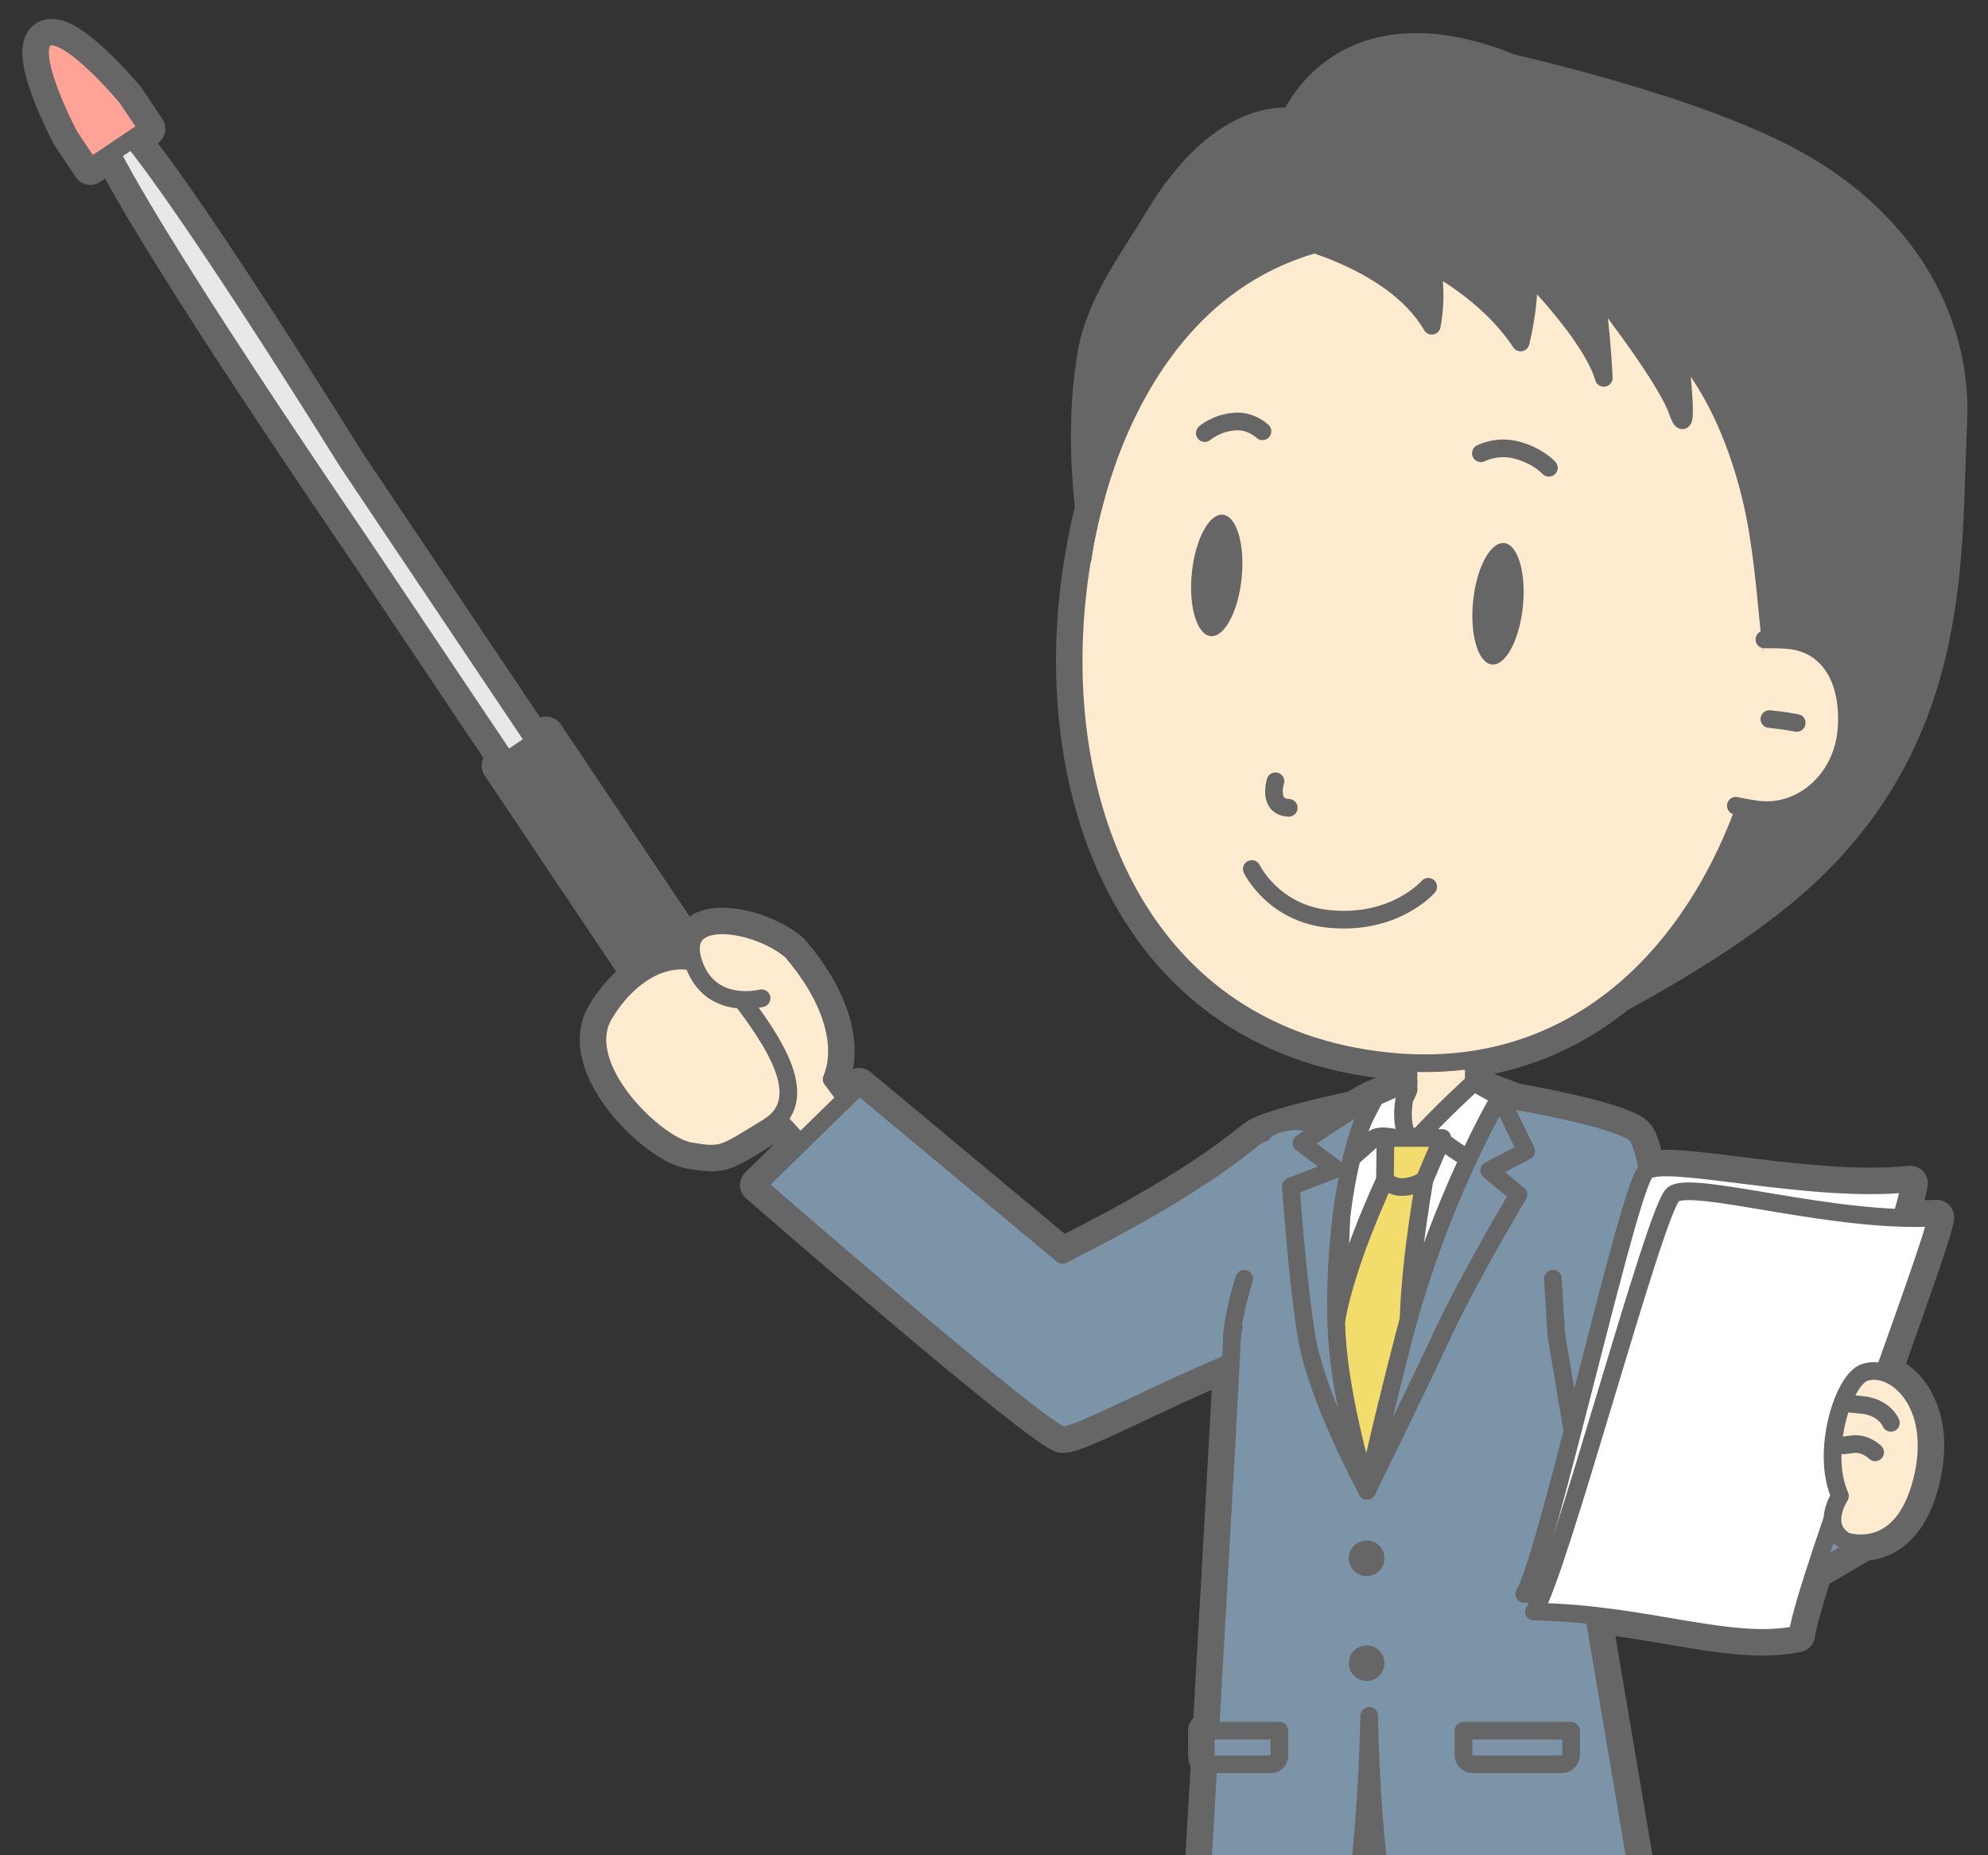 <?xml version="1.0" encoding="UTF-8"?>
<!DOCTYPE svg PUBLIC "-//W3C//DTD SVG 1.1//EN" "http://www.w3.org/Graphics/SVG/1.1/DTD/svg11.dtd">
<svg version="1.1" xmlns="http://www.w3.org/2000/svg" xmlns:xlink="http://www.w3.org/1999/xlink" x="0" y="0" width="450" height="420" viewBox="0, 0, 450, 420">
  <rect x="0" y="0" width="450" height="420" fill="#333333" stroke="none"/>
  <defs>
    <clipPath id="Clip_1">
      <path d="M-2.543,420 L451,420 L451,-0.038 L-2.543,-0.038 z"/>
    </clipPath>
  </defs>
  <g id="Layer_1">
    <g clip-path="url(#Clip_1)">
      <path d="M309.436,387.958 C309.521,394.804 309.851,401.623 310.294,407.905 L308.537,407.905 C308.961,401.668 309.295,394.864 309.436,387.958 M338.158,238.393 C348.586,235.981 357.805,231.253 365.77,224.789 C377.288,218.534 390.457,210.592 401.215,201.962 C442.77,168.63 439.24,125.423 440.773,95.393 C441.98,71.732 428.672,49.279 402.547,35.923 C385.244,27.076 359.387,19.98 341.128,15.654 C332.578,12.195 325.435,10.906 319.5,10.995 L319.496,10.994 L319.495,10.995 C298.936,11.305 292.854,28.101 292.854,28.101 C292.854,28.101 277.687,23.892 262.25,49.8 C257.379,57.976 249.377,68.426 247.424,79.578 C245.23,92.104 245.793,105.017 246.845,114.564 C246.001,117.87 245.445,120.635 245.098,122.607 C234.968,175.02 254.277,233.773 313.895,239.786 C315.393,239.937 316.865,240.031 318.326,240.1 L318.326,246.265 C318.326,246.265 317.99,247.184 317.47,248.053 L317.437,248.059 C317.808,246.023 318.326,244.553 318.326,244.553 L310.791,247.859 L309.967,249.45 L309.764,249.525 C310.098,248.922 310.439,248.36 310.791,247.859 C310.049,248.09 308.292,249.093 306.187,250.391 C297.059,252.381 287.523,254.742 284.214,256.537 C281.964,257.758 273.497,266.767 239.99,283.577 L193.994,245.267 L191.016,248.18 L187.747,243.825 C191.211,235.433 186.91,224.279 178.609,214.77 C178.495,214.639 178.356,214.532 178.204,214.438 C171.092,208.648 155.475,205.754 155.919,214.629 L123.127,165.727 L120.621,167.408 L78.297,104.292 C60.968,76.554 40.713,45.1 29.461,30.986 L32.93,28.66 L28.215,21.63 C28.215,21.63 14.468,5.022 9.788,8.162 C5.105,11.302 15.252,30.323 15.252,30.323 L19.966,37.353 L24.719,34.165 C34.591,53.203 61.503,93.628 81.592,123.124 L114.184,171.727 L112.532,172.835 L144.303,220.212 C141.236,222.362 138.464,225.461 136.27,229.135 C129.253,240.887 148.024,258.831 155.619,260.096 C163.066,261.34 163.03,260.967 172.726,255.035 C173.916,254.668 175.141,254.244 176.415,253.734 L180.643,258.327 L170.994,267.767 C170.994,267.767 236.061,324.436 240.163,324.436 C243.603,324.436 260.761,315.141 278.109,307.916 C277.395,322.006 275.24,360.133 273.464,391.309 L272.437,391.309 L272.437,396.768 C272.437,397.428 272.683,398.012 273.06,398.401 C271.82,420.112 270.853,436.896 270.853,436.896 C270.853,436.896 271.79,436.961 273.332,437.057 C273.327,437.138 273.321,437.219 273.315,437.299 C272.006,447.117 275.941,470.426 275.941,470.426 L294.519,672.833 L301.962,672.833 C297.349,673.66 292.72,675.257 289.799,678.268 C283.695,684.557 287.51,686.523 287.51,686.523 L320.094,686.267 L316.941,672.317 L323.291,562.643 C329.391,616.785 335.738,672.833 335.738,672.833 L339.265,672.833 C334.651,673.66 330.022,675.257 327.102,678.268 C320.998,684.557 324.812,686.523 324.812,686.523 L357.396,686.267 L354.361,672.833 L354.873,672.833 C354.873,672.833 369.766,449.986 369.1,441.319 C369.01,440.148 368.818,438.692 368.559,437.059 C370.991,436.961 372.437,436.896 372.437,436.896 L360.32,365.237 C379.155,367.327 393.965,372.141 406.373,369.547 C406.713,367.019 408.17,361.926 410.283,355.353 L421.353,348.862 C425.448,348.653 431.551,346.298 434.477,335.016 C438.174,320.76 432.026,312.024 425.977,310.221 C432.058,293.19 437.321,278.401 437.85,275.112 C435.309,275.277 432.645,275.293 429.921,275.206 C431.02,271.359 431.728,268.601 431.871,267.396 C409.746,269.759 378.225,261.61 372.554,264.367 C371.572,260.012 370.708,257.236 370.009,256.537 C367.557,253.581 351.155,250.275 342.573,248.721 L336.514,246.453 L333.103,244.555 L333.103,239.354 C334.816,239.09 336.504,238.775 338.155,238.394 L338.155,238.395 z" fill="#666666"/>
      <path d="M309.936,388.458 C310.021,395.304 310.351,402.123 310.794,408.405 L309.037,408.405 C309.461,402.168 309.795,395.364 309.936,388.458 z M338.658,238.893 C349.086,236.481 358.305,231.753 366.27,225.289 C377.788,219.034 390.957,211.092 401.715,202.462 C443.27,169.13 439.74,125.923 441.273,95.893 C442.48,72.232 429.172,49.779 403.047,36.423 C385.744,27.576 359.887,20.48 341.628,16.154 C333.078,12.695 325.935,11.406 320,11.495 L319.996,11.494 L319.995,11.495 C299.436,11.805 293.354,28.601 293.354,28.601 C293.354,28.601 278.187,24.392 262.75,50.3 C257.879,58.476 249.877,68.926 247.924,80.078 C245.73,92.604 246.293,105.517 247.345,115.064 C246.501,118.37 245.945,121.135 245.598,123.107 C235.468,175.52 254.777,234.273 314.395,240.286 C315.893,240.437 317.365,240.531 318.826,240.6 L318.826,246.765 C318.826,246.765 318.49,247.684 317.97,248.553 L317.937,248.559 C318.308,246.523 318.826,245.053 318.826,245.053 L311.291,248.359 L310.467,249.95 L310.264,250.025 C310.598,249.422 310.939,248.86 311.291,248.359 C310.549,248.59 308.792,249.593 306.687,250.891 C297.559,252.881 288.023,255.242 284.714,257.037 C282.464,258.258 273.997,267.267 240.49,284.077 L194.494,245.767 L191.516,248.68 L188.247,244.325 C191.711,235.933 187.41,224.779 179.109,215.27 C178.995,215.139 178.856,215.032 178.704,214.938 C171.592,209.148 155.975,206.254 156.419,215.129 L123.627,166.227 L121.121,167.908 L78.797,104.792 C61.468,77.054 41.213,45.6 29.961,31.486 L33.43,29.16 L28.715,22.13 C28.715,22.13 14.968,5.522 10.288,8.662 C5.605,11.802 15.752,30.823 15.752,30.823 L20.466,37.853 L25.219,34.665 C35.091,53.703 62.003,94.128 82.092,123.624 L114.684,172.227 L113.032,173.335 L144.803,220.712 C141.736,222.862 138.964,225.961 136.77,229.635 C129.753,241.387 148.524,259.331 156.119,260.596 C163.566,261.84 163.53,261.467 173.226,255.535 C174.416,255.168 175.641,254.744 176.915,254.234 L181.143,258.827 L171.494,268.267 C171.494,268.267 236.561,324.936 240.663,324.936 C244.103,324.936 261.261,315.641 278.609,308.416 C277.895,322.506 275.74,360.633 273.964,391.809 L272.937,391.809 L272.937,397.268 C272.937,397.928 273.183,398.512 273.56,398.901 C272.32,420.612 271.353,437.396 271.353,437.396 C271.353,437.396 272.29,437.461 273.832,437.557 C273.827,437.638 273.821,437.719 273.815,437.799 C272.506,447.617 276.441,470.926 276.441,470.926 L295.019,673.333 L302.462,673.333 C297.849,674.16 293.22,675.757 290.299,678.768 C284.195,685.057 288.01,687.023 288.01,687.023 L320.594,686.767 L317.441,672.817 L323.791,563.143 C329.891,617.285 336.238,673.333 336.238,673.333 L339.765,673.333 C335.151,674.16 330.522,675.757 327.602,678.768 C321.498,685.057 325.312,687.023 325.312,687.023 L357.896,686.767 L354.861,673.333 L355.373,673.333 C355.373,673.333 370.266,450.486 369.6,441.819 C369.51,440.648 369.318,439.192 369.059,437.559 C371.491,437.461 372.937,437.396 372.937,437.396 L360.82,365.737 C379.655,367.827 394.465,372.641 406.873,370.047 C407.213,367.519 408.67,362.426 410.783,355.853 L421.853,349.362 C425.948,349.153 432.051,346.798 434.977,335.516 C438.674,321.26 432.526,312.524 426.477,310.721 C432.558,293.69 437.821,278.901 438.35,275.612 C435.809,275.777 433.145,275.793 430.421,275.706 C431.52,271.859 432.228,269.101 432.371,267.896 C410.246,270.259 378.725,262.11 373.054,264.867 C372.072,260.512 371.208,257.736 370.509,257.037 C368.057,254.081 351.655,250.775 343.073,249.221 L337.014,246.953 L333.603,245.055 L333.603,239.854 C335.316,239.59 337.004,239.275 338.655,238.894 L338.655,238.895 L338.658,238.893 z" fill-opacity="0" stroke="#666666" stroke-width="8" stroke-linecap="round" stroke-linejoin="round"/>
      <path d="M212.042,276.189 L187.747,243.825 C191.211,235.433 186.91,224.279 178.609,214.77 C176.354,212.191 166.339,217.096 166.339,217.096 L153.915,221.88 C153.915,221.88 132.781,232.253 142.679,245.553 C144.194,247.586 153.19,263.031 176.415,253.734 L207.736,287.766 z" fill="#FFECD0"/>
      <path d="M212.542,276.689 L188.247,244.325 C191.711,235.933 187.41,224.779 179.109,215.27 C176.854,212.691 166.839,217.596 166.839,217.596 L154.415,222.38 C154.415,222.38 133.281,232.753 143.179,246.053 C144.694,248.086 153.69,263.531 176.915,254.234 L208.236,288.266 L212.542,276.689 z" fill-opacity="0" stroke="#666666" stroke-width="4" stroke-linecap="round" stroke-linejoin="round"/>
      <path d="M21.224,23.534 C16.841,26.474 55.137,84.281 81.592,123.124 L117.736,177.024 L124.175,172.707 L78.297,104.292 C54.462,66.14 25.085,20.946 21.224,23.534" fill="#E8E8E8"/>
      <path d="M21.724,24.034 C17.341,26.974 55.637,84.781 82.092,123.624 L118.236,177.524 L124.675,173.207 L78.797,104.792 C54.962,66.64 25.585,21.446 21.724,24.034 z" fill-opacity="0" stroke="#666666" stroke-width="4" stroke-linecap="round" stroke-linejoin="round"/>
      <path d="M28.215,21.63 C28.215,21.63 14.468,5.022 9.788,8.162 C5.105,11.302 15.252,30.323 15.252,30.323 L19.966,37.353 L32.93,28.66 z" fill="#FFA396"/>
      <path d="M28.715,22.13 C28.715,22.13 14.968,5.522 10.288,8.662 C5.605,11.802 15.752,30.823 15.752,30.823 L20.466,37.853 L33.43,29.16 L28.715,22.13 z" fill-opacity="0" stroke="#666666" stroke-width="4" stroke-linecap="round" stroke-linejoin="round"/>
      <path d="M177.771,247.217 L167.177,254.321 L112.532,172.835 L123.127,165.727 z" fill="#666666"/>
      <path d="M178.271,247.717 L167.677,254.821 L113.032,173.335 L123.627,166.227 L178.271,247.717 z" fill-opacity="0" stroke="#666666" stroke-width="4" stroke-linecap="round" stroke-linejoin="round"/>
      <path d="M155.619,260.096 C148.024,258.831 129.253,240.887 136.27,229.135 C143.286,217.381 156.231,211.525 165.773,223.704 C175.312,235.882 183.373,248.542 173.307,254.681 C163.019,260.956 163.214,261.364 155.619,260.096" fill="#FFECD0"/>
      <path d="M156.119,260.596 C148.524,259.331 129.753,241.387 136.77,229.635 C143.786,217.881 156.731,212.025 166.273,224.204 C175.812,236.382 183.873,249.042 173.807,255.181 C163.519,261.456 163.714,261.864 156.119,260.596 z" fill-opacity="0" stroke="#666666" stroke-width="4" stroke-linecap="round" stroke-linejoin="round"/>
      <g>
        <path d="M179.109,215.27 C171.433,208.592 152.227,205.404 157.216,218.606 C161.125,228.948 172.39,225.983 172.39,225.983" fill="#FFECD0"/>
        <path d="M179.109,215.27 C171.433,208.592 152.227,205.404 157.216,218.606 C161.125,228.948 172.39,225.983 172.39,225.983" fill-opacity="0" stroke="#666666" stroke-width="4" stroke-linecap="round" stroke-linejoin="round"/>
      </g>
      <path d="M276.532,418.979 L362.337,418.979 C362.337,418.979 366.924,433.096 365.697,456.217 C364.471,479.338 364.471,481.481 364.471,481.481 L313.603,481.481 L312.103,469.652 L311.103,481.318 L277.103,481.318 C277.103,481.318 273.837,451.212 273.27,442.985 C272.603,433.319 276.532,418.979 276.532,418.979" fill="#8C8C8C"/>
      <path d="M277.032,419.479 L362.837,419.479 C362.837,419.479 367.424,433.596 366.197,456.717 C364.971,479.838 364.971,481.981 364.971,481.981 L314.103,481.981 L312.603,470.152 L311.603,481.818 L277.603,481.818 C277.603,481.818 274.337,451.712 273.77,443.485 C273.103,433.819 277.032,419.479 277.032,419.479 z" fill-opacity="0" stroke="#666666" stroke-width="4" stroke-linecap="round" stroke-linejoin="round"/>
      <path d="M361.099,412.353 L277.936,412.353 L276.532,418.979 L362.337,418.979 z" fill="#8C8C8C"/>
      <path d="M361.599,412.853 L278.436,412.853 L277.032,419.479 L362.837,419.479 L361.599,412.853 z" fill-opacity="0" stroke="#666666" stroke-width="4" stroke-linecap="round" stroke-linejoin="round"/>
      <path d="M316.912,672.833 L294.519,672.833 L275.941,470.426 C275.941,470.426 272.004,447.106 273.316,437.292 C274.629,427.478 277.458,407.905 277.458,407.905 L321.221,407.905 L327.767,485.319 z" fill="#7C94A8"/>
      <path d="M317.412,673.333 L295.019,673.333 L276.441,470.926 C276.441,470.926 272.504,447.606 273.816,437.792 C275.129,427.978 277.958,408.405 277.958,408.405 L321.721,408.405 L328.267,485.819 L317.412,673.333 z" fill-opacity="0" stroke="#666666" stroke-width="4" stroke-linecap="round" stroke-linejoin="round"/>
      <g>
        <path d="M312.957,466.119 C315.436,489.651 336.238,673.333 336.238,673.333 L355.373,673.333 C355.373,673.333 370.266,450.486 369.6,441.819 C368.934,433.152 362.837,409.152 362.837,409.152 L309.477,408.405" fill="#7C94A8"/>
        <path d="M312.957,466.119 C315.436,489.651 336.238,673.333 336.238,673.333 L355.373,673.333 C355.373,673.333 370.266,450.486 369.6,441.819 C368.934,433.152 362.837,409.152 362.837,409.152 L309.477,408.405" fill-opacity="0" stroke="#666666" stroke-width="4" stroke-linecap="round" stroke-linejoin="round"/>
      </g>
      <g>
        <path d="M326.507,246.92 C326.507,246.92 291.708,253.243 284.714,257.037 C282.464,258.258 273.997,267.267 240.49,284.077 L194.494,245.767 L171.494,268.267 C171.494,268.267 236.561,324.936 240.663,324.936 C245.975,324.936 283.994,302.767 304.918,300.295" fill="#7C94A8"/>
        <path d="M326.507,246.92 C326.507,246.92 291.708,253.243 284.714,257.037 C282.464,258.258 273.997,267.267 240.49,284.077 L194.494,245.767 L171.494,268.267 C171.494,268.267 236.561,324.936 240.663,324.936 C245.975,324.936 283.994,302.767 304.918,300.295" fill-opacity="0" stroke="#666666" stroke-width="4" stroke-linecap="round" stroke-linejoin="round"/>
      </g>
      <path d="M358.77,356.068 L362.986,301.926 L363.47,256.537 L336.513,246.453 L311.314,310.986 L308.811,334.947 C308.687,331.693 308.599,329.818 308.599,329.818 L300.103,274.318 L317.449,246.712 L290.603,256.537 C290.603,256.537 278.353,298.193 278.353,302.443 C278.353,306.693 270.853,436.896 270.853,436.896 C270.853,436.896 303.772,439.193 305.272,436.896 C305.992,435.792 308.933,412.522 309.436,387.958 C309.732,411.952 313.036,435.642 313.705,436.896 C315.08,439.473 372.437,436.896 372.437,436.896 z" fill="#7C94A8"/>
      <path d="M359.27,356.568 L363.486,302.426 L363.97,257.037 L337.013,246.953 L311.814,311.486 L309.311,335.447 C309.187,332.193 309.099,330.318 309.099,330.318 L300.603,274.818 L317.949,247.212 L291.103,257.037 C291.103,257.037 278.853,298.693 278.853,302.943 C278.853,307.193 271.353,437.396 271.353,437.396 C271.353,437.396 304.272,439.693 305.772,437.396 C306.492,436.292 309.433,413.022 309.936,388.458 C310.232,412.452 313.536,436.142 314.205,437.396 C315.58,439.973 372.937,437.396 372.937,437.396 L359.27,356.568 z" fill-opacity="0" stroke="#666666" stroke-width="4" stroke-linecap="round" stroke-linejoin="round"/>
      <path d="M333.103,248.931 L318.326,248.931 L318.326,231.987 L333.103,231.987 z" fill="#FFECD0"/>
      <path d="M333.603,249.431 L318.826,249.431 L318.826,232.486 L333.603,232.486 z" fill-opacity="0" stroke="#666666" stroke-width="4" stroke-linecap="round" stroke-linejoin="round"/>
      <g>
        <path d="M318.826,246.765 C318.826,246.765 317.721,249.798 316.406,250.054 C315.091,250.31 309.279,251.844 309.279,251.844 C307.826,257.915 304.737,284.224 313.985,284.224 C324.62,284.224 341.364,251.098 339.218,250.417 C336.167,249.45 333.603,247.265 333.603,247.265" fill="#FFECD0"/>
        <path d="M318.826,246.765 C318.826,246.765 317.721,249.798 316.406,250.054 C315.091,250.31 309.279,251.844 309.279,251.844 C307.826,257.915 304.737,284.224 313.985,284.224 C324.62,284.224 341.364,251.098 339.218,250.417 C336.167,249.45 333.603,247.265 333.603,247.265" fill-opacity="0" stroke="#666666" stroke-width="4" stroke-linecap="round" stroke-linejoin="round"/>
      </g>
      <g>
        <path d="M337.853,248.318 C337.853,248.318 367.164,253.006 370.509,257.037 C373.541,260.068 379.666,302.039 385.033,343.252 C390.402,384.465 359.947,347.876 359.947,347.876 L352.27,302.152 L351.504,289.485" fill="#7C94A8"/>
        <path d="M337.853,248.318 C337.853,248.318 367.164,253.006 370.509,257.037 C373.541,260.068 379.666,302.039 385.033,343.252 C390.402,384.465 359.947,347.876 359.947,347.876 L352.27,302.152 L351.504,289.485" fill-opacity="0" stroke="#666666" stroke-width="4" stroke-linecap="round" stroke-linejoin="round"/>
      </g>
      <path d="M302.104,301.926 L303.801,257.229 L319.846,256.825 L337.874,257.229 L319.103,301.926 z" fill="#FFFFFF"/>
      <path d="M302.604,302.426 L304.301,257.729 L320.346,257.325 L338.374,257.729 L319.603,302.426 L302.604,302.426 z" fill-opacity="0" stroke="#666666" stroke-width="4" stroke-linecap="round" stroke-linejoin="round"/>
      <path d="M306.807,352.269 C306.807,353.397 307.721,354.31 308.85,354.31 C309.977,354.31 310.891,353.397 310.891,352.269 C310.891,351.142 309.977,350.228 308.85,350.228 C307.721,350.228 306.807,351.142 306.807,352.269" fill="#7C94A8"/>
      <path d="M307.307,352.769 C307.307,353.897 308.221,354.81 309.35,354.81 C310.477,354.81 311.391,353.897 311.391,352.769 C311.391,351.642 310.477,350.728 309.35,350.728 C308.221,350.728 307.307,351.642 307.307,352.769 z" fill-opacity="0" stroke="#666666" stroke-width="4" stroke-linecap="round" stroke-linejoin="round"/>
      <path d="M306.807,376.02 C306.807,377.147 307.721,378.061 308.85,378.061 C309.977,378.061 310.891,377.147 310.891,376.02 C310.891,374.892 309.977,373.978 308.85,373.978 C307.721,373.978 306.807,374.892 306.807,376.02" fill="#7C94A8"/>
      <path d="M307.307,376.52 C307.307,377.647 308.221,378.561 309.35,378.561 C310.477,378.561 311.391,377.647 311.391,376.52 C311.391,375.392 310.477,374.478 309.35,374.478 C308.221,374.478 307.307,375.392 307.307,376.52 z" fill-opacity="0" stroke="#666666" stroke-width="4" stroke-linecap="round" stroke-linejoin="round"/>
      <path d="M318.326,244.553 C318.326,244.553 314.957,254.006 319.271,258.319 C319.271,258.319 312.334,255.501 310.238,257.409 C308.143,259.317 302.137,264.565 302.137,264.565 L310.791,247.859 z" fill="#FFFFFF"/>
      <path d="M318.826,245.053 C318.826,245.053 315.457,254.506 319.771,258.819 C319.771,258.819 312.834,256.001 310.738,257.909 C308.643,259.817 302.637,265.065 302.637,265.065 L311.291,248.359 L318.826,245.053 z" fill-opacity="0" stroke="#666666" stroke-width="4" stroke-linecap="round" stroke-linejoin="round"/>
      <path d="M333.101,244.553 C333.101,244.553 326.104,250.819 319.271,258.319 C319.271,258.319 324.176,256.078 326.271,257.986 C328.367,259.895 336.436,264.565 336.436,264.565 L339.038,247.859 z" fill="#FFFFFF"/>
      <path d="M333.601,245.053 C333.601,245.053 326.604,251.319 319.771,258.819 C319.771,258.819 324.676,256.578 326.771,258.486 C328.867,260.395 336.936,265.065 336.936,265.065 L339.538,248.359 L333.601,245.053 z" fill-opacity="0" stroke="#666666" stroke-width="4" stroke-linecap="round" stroke-linejoin="round"/>
      <path d="M301.615,301.258 C302.918,287.904 313.004,266.625 313.004,266.625 L321.937,266.625 C316.862,297.184 319.395,298.039 317.103,308.443 C313.918,322.905 308.941,336.985 308.941,336.985 C308.941,336.985 300.353,314.193 301.615,301.258" fill="#F2DC6B"/>
      <path d="M302.115,301.758 C303.418,288.404 313.504,267.125 313.504,267.125 L322.437,267.125 C317.362,297.684 319.895,298.539 317.603,308.943 C314.418,323.405 309.441,337.485 309.441,337.485 C309.441,337.485 300.853,314.693 302.115,301.758 z" fill-opacity="0" stroke="#666666" stroke-width="4" stroke-linecap="round" stroke-linejoin="round"/>
      <path d="M325.979,257.125 L321.937,266.625 C321.937,266.625 319.728,268.225 316.77,268.225 C314.39,268.225 313.004,266.625 313.004,266.625 L313.103,257.125 z" fill="#F2DC6B"/>
      <path d="M326.479,257.625 L322.437,267.125 C322.437,267.125 320.228,268.725 317.27,268.725 C314.89,268.725 313.504,267.125 313.504,267.125 L313.603,257.625 L326.479,257.625 z" fill-opacity="0" stroke="#666666" stroke-width="4" stroke-linecap="round" stroke-linejoin="round"/>
      <path d="M287.494,257.642 C287.494,257.642 288.883,256.214 292.438,255.865 C295.994,255.517 296.619,257.267 296.619,257.642 C296.619,258.017 284.119,299.892 284.119,299.892 L271.619,301.267 z" fill="#7C94A8"/>
      <path d="M302.103,301.926 C300.99,282.852 304.471,256.858 310.791,247.859 C308.27,248.64 294.111,258.299 294.111,258.299 L301.936,264.152 L291.69,268.08 C291.69,268.08 293.18,289.568 295.228,301.927 C297.612,316.308 308.977,336.964 308.977,336.964 C308.977,336.964 302.978,316.943 302.103,301.926" fill="#7C94A8"/>
      <path d="M302.603,302.426 C301.49,283.352 304.971,257.358 311.291,248.359 C308.77,249.14 294.611,258.799 294.611,258.799 L302.436,264.652 L292.19,268.58 C292.19,268.58 293.68,290.068 295.728,302.427 C298.112,316.808 309.477,337.464 309.477,337.464 C309.477,337.464 303.478,317.443 302.603,302.426 z" fill-opacity="0" stroke="#666666" stroke-width="4" stroke-linecap="round" stroke-linejoin="round"/>
      <path d="M317.354,301.917 C325.349,271.03 339.038,247.859 339.038,247.859 L344.972,260.097 L336.585,264.457 L343.201,269.943 C343.201,269.943 332.199,288.32 325.921,301.779 C319.643,315.238 308.941,336.985 308.941,336.985 C308.941,336.985 311.103,326.068 317.354,301.917" fill="#7C94A8"/>
      <path d="M317.854,302.417 C325.849,271.53 339.538,248.359 339.538,248.359 L345.472,260.597 L337.085,264.957 L343.701,270.443 C343.701,270.443 332.699,288.82 326.421,302.279 C320.143,315.738 309.441,337.485 309.441,337.485 C309.441,337.485 311.603,326.568 317.854,302.417 z" fill-opacity="0" stroke="#666666" stroke-width="4" stroke-linecap="round" stroke-linejoin="round"/>
      <path d="M355.131,391.309 L355.131,396.768 C355.131,397.943 354.178,398.896 353.002,398.896 L332.897,398.896 C331.722,398.896 330.769,397.943 330.769,396.768 L330.769,391.309 z" fill="#7C94A8"/>
      <path d="M355.631,391.809 L355.631,397.268 C355.631,398.443 354.678,399.396 353.502,399.396 L333.397,399.396 C332.222,399.396 331.269,398.443 331.269,397.268 L331.269,391.809 L355.631,391.809 z" fill-opacity="0" stroke="#666666" stroke-width="4" stroke-linecap="round" stroke-linejoin="round"/>
      <path d="M289.102,391.309 L289.102,396.768 C289.102,397.943 288.341,398.896 287.403,398.896 L274.136,398.896 C273.198,398.896 272.437,397.943 272.437,396.768 L272.437,391.309 z" fill="#7C94A8"/>
      <path d="M289.602,391.809 L289.602,397.268 C289.602,398.443 288.841,399.396 287.903,399.396 L274.636,399.396 C273.698,399.396 272.937,398.443 272.937,397.268 L272.937,391.809 L289.602,391.809 z" fill-opacity="0" stroke="#666666" stroke-width="4" stroke-linecap="round" stroke-linejoin="round"/>
      <g>
        <path d="M278.853,302.943 C278.978,297.943 281.637,289.494 281.637,289.494" fill="#8C8C8C"/>
        <path d="M278.853,302.943 C278.978,297.943 281.637,289.494 281.637,289.494" fill-opacity="0" stroke="#666666" stroke-width="4" stroke-linecap="round" stroke-linejoin="round"/>
      </g>
      <path d="M391.932,366.111 L427.514,345.25 L414.971,327.993 C414.971,327.993 392.293,336.461 384.139,340.704 C375.984,344.947 369.299,365.625 391.932,366.111" fill="#7C94A8"/>
      <path d="M392.432,366.611 L428.014,345.75 L415.471,328.493 C415.471,328.493 392.793,336.961 384.639,341.204 C376.484,345.447 369.799,366.125 392.432,366.611 z" fill-opacity="0" stroke="#666666" stroke-width="4" stroke-linecap="round" stroke-linejoin="round"/>
      <path d="M404.351,363.061 C389.246,366.879 370.053,359.67 344.539,360.351 C349.716,351.907 368.064,268.336 372.061,264.687 C376.055,261.039 408.99,269.84 431.871,267.396 C430.931,275.338 405.499,350.598 404.351,363.061" fill="#FFFFFF"/>
      <path d="M404.851,363.561 C389.746,367.379 370.553,360.17 345.039,360.851 C350.216,352.407 368.564,268.836 372.561,265.187 C376.555,261.539 409.49,270.34 432.371,267.896 C431.431,275.838 405.999,351.098 404.851,363.561 z" fill-opacity="0" stroke="#666666" stroke-width="4" stroke-linecap="round" stroke-linejoin="round"/>
      <path d="M406.373,369.547 C391.123,372.734 372.246,364.733 346.727,364.352 C352.25,356.131 374.061,273.396 378.203,269.916 C382.347,266.438 414.889,276.601 437.85,275.112 C436.58,283.007 408.039,357.143 406.373,369.547" fill="#FFFFFF"/>
      <path d="M406.873,370.047 C391.623,373.234 372.746,365.233 347.227,364.852 C352.75,356.631 374.561,273.896 378.703,270.416 C382.847,266.938 415.389,277.101 438.35,275.612 C437.08,283.507 408.539,357.643 406.873,370.047 z" fill-opacity="0" stroke="#666666" stroke-width="4" stroke-linecap="round" stroke-linejoin="round"/>
      <path d="M417.267,348.38 C417.267,348.38 429.848,352.861 434.477,335.016 C439.105,317.17 428.307,307.964 421.586,310.193 C416.695,311.814 411.598,328.282 415.996,338.176 C415.996,338.176 411.426,345.059 417.267,348.38" fill="#FFECD0"/>
      <path d="M417.767,348.88 C417.767,348.88 430.348,353.361 434.977,335.516 C439.605,317.67 428.807,308.464 422.086,310.693 C417.195,312.314 412.098,328.782 416.496,338.676 C416.496,338.676 411.926,345.559 417.767,348.88 z" fill-opacity="0" stroke="#666666" stroke-width="4" stroke-linecap="round" stroke-linejoin="round"/>
      <g>
        <path d="M424.455,328.779 C424.455,328.779 422.31,326.597 419.418,326.947 C414.662,327.523 419.418,326.947 419.418,326.947" fill="#7B8394"/>
        <path d="M424.455,328.779 C424.455,328.779 422.31,326.597 419.418,326.947 C414.662,327.523 419.418,326.947 419.418,326.947" fill-opacity="0" stroke="#666666" stroke-width="4" stroke-linecap="round" stroke-linejoin="round"/>
      </g>
      <g>
        <path d="M428.021,322.109 C428.021,322.109 426.621,318.555 421.523,318.052 C413.586,317.267 421.523,318.052 421.523,318.052" fill="#7B8394"/>
        <path d="M428.021,322.109 C428.021,322.109 426.621,318.555 421.523,318.052 C413.586,317.267 421.523,318.052 421.523,318.052" fill-opacity="0" stroke="#666666" stroke-width="4" stroke-linecap="round" stroke-linejoin="round"/>
      </g>
      <path d="M410.361,95.061 C410.602,84.06 404.809,72.602 401.755,63.868 C397.582,51.935 383.457,37.293 349.982,19.772 C304.48,-4.043 292.854,28.101 292.854,28.101 C292.854,28.101 277.687,23.892 262.25,49.8 C257.379,57.976 249.377,68.426 247.424,79.578 C243.187,103.769 249.227,129.432 249.227,129.432 C249.227,129.432 389.48,198.657 398.059,147.903 C398.256,146.735 398.439,145.601 398.623,144.465 C398.852,143.555 409.827,119.457 410.361,95.061" fill="#666666"/>
      <path d="M410.861,95.561 C411.102,84.56 405.309,73.102 402.255,64.368 C398.082,52.435 383.957,37.793 350.482,20.272 C304.98,-3.543 293.354,28.601 293.354,28.601 C293.354,28.601 278.187,24.392 262.75,50.3 C257.879,58.476 249.877,68.926 247.924,80.078 C243.687,104.269 249.727,129.932 249.727,129.932 C249.727,129.932 389.98,199.157 398.559,148.403 C398.756,147.235 398.939,146.101 399.123,144.965 C399.352,144.055 410.327,119.957 410.861,95.561 z" fill-opacity="0" stroke="#666666" stroke-width="4" stroke-linecap="round" stroke-linejoin="round"/>
      <path d="M319.496,10.994 C319.496,10.994 373.27,20.955 402.547,35.923 C428.672,49.279 441.98,71.732 440.773,95.393 C439.24,125.423 442.77,168.63 401.215,201.962 C376.21,222.02 338.155,238.395 338.155,238.395 L399.02,87.495 L311.555,28.985 z" fill="#666666"/>
      <path d="M319.996,11.494 C319.996,11.494 373.77,21.455 403.047,36.423 C429.172,49.779 442.48,72.232 441.273,95.893 C439.74,125.923 443.27,169.13 401.715,202.462 C376.71,222.52 338.655,238.895 338.655,238.895 L399.52,87.995 L312.055,29.485 L319.996,11.494 z" fill-opacity="0" stroke="#666666" stroke-width="4" stroke-linecap="round" stroke-linejoin="round"/>
      <path d="M313.895,239.786 C201.342,228.436 232.445,29.101 334.107,39.353 C435.771,49.605 420.432,250.53 313.895,239.786" fill="#FFECD0"/>
      <path d="M314.395,240.286 C201.842,228.936 232.945,29.601 334.607,39.853 C436.271,50.105 420.932,251.03 314.395,240.286 z" fill-opacity="0" stroke="#666666" stroke-width="4" stroke-linecap="round" stroke-linejoin="round"/>
      <path d="M344.802,29.818 C300.205,25.32 281.094,42.941 264.302,67.623 C261.693,71.536 256.261,86.217 265.117,75.83 C277.545,61.256 296.416,49.671 325.54,52.607 C393.886,59.5 397.264,113.976 400.769,143.745 C400.769,143.745 410.514,146.155 416.413,148.727 C416.663,147.007 421.207,145.708 421.384,143.958 C427.014,88.129 392.761,34.654 344.802,29.818" fill="#666666"/>
      <path d="M345.302,30.318 C300.705,25.82 281.594,43.441 264.802,68.123 C262.193,72.036 256.761,86.717 265.617,76.33 C278.045,61.756 296.916,50.171 326.04,53.107 C394.386,60 397.764,114.476 401.269,144.245 C401.269,144.245 411.014,146.655 416.913,149.227 C417.163,147.507 421.707,146.208 421.884,144.458 C427.514,88.629 393.261,35.154 345.302,30.318 z" fill-opacity="0" stroke="#666666" stroke-width="4" stroke-linecap="round" stroke-linejoin="round"/>
      <path d="M245.091,126.404 C245.091,126.404 254.207,45.864 326.04,53.107 C398.596,60.425 397.478,117.296 400.984,147.065 L406.332,145.857" fill-opacity="0" stroke="#666666" stroke-width="4" stroke-linecap="round" stroke-linejoin="round"/>
      <g>
        <path d="M399.389,144.754 C401.818,144.739 403.741,144.797 404.964,144.92 C414.743,145.906 418.978,155.081 417.901,165.765 C416.824,176.447 408.021,184.309 398.242,183.322 C397.049,183.201 395.215,182.886 392.918,182.406" fill="#FFECD0"/>
        <path d="M399.389,144.754 C401.818,144.739 403.741,144.797 404.964,144.92 C414.743,145.906 418.978,155.081 417.901,165.765 C416.824,176.447 408.021,184.309 398.242,183.322 C397.049,183.201 395.215,182.886 392.918,182.406" fill-opacity="0" stroke="#666666" stroke-width="4" stroke-linecap="round" stroke-linejoin="round"/>
      </g>
      <g>
        <path d="M406.701,163.661 C406.701,163.661 403.809,163.097 400.518,162.784" fill="#FFECD0"/>
        <path d="M406.701,163.661 C406.701,163.661 403.809,163.097 400.518,162.784" fill-opacity="0" stroke="#666666" stroke-width="4" stroke-linecap="round" stroke-linejoin="round"/>
      </g>
      <path d="M289.213,52.61 C289.213,52.61 314.545,57.589 323.594,73.242 C323.594,73.242 325.118,66.321 323.471,59.328 C323.471,59.328 336.111,65.544 343.704,77.031 C343.704,77.031 346.288,66.834 345.197,60.849 C345.197,60.849 359.749,75.386 362.525,85.046 C362.525,85.046 361.855,69.23 359.916,63.674 C359.916,63.674 376.316,84.258 379.227,92.592 C382.137,100.926 379.844,81.257 379.844,81.257 C379.844,81.257 377.127,47.989 337.288,33.921 C297.449,19.853 289.213,52.61 289.213,52.61" fill="#666666"/>
      <path d="M289.713,53.11 C289.713,53.11 315.045,58.089 324.094,73.742 C324.094,73.742 325.618,66.821 323.971,59.828 C323.971,59.828 336.611,66.044 344.204,77.531 C344.204,77.531 346.788,67.334 345.697,61.349 C345.697,61.349 360.249,75.886 363.025,85.546 C363.025,85.546 362.355,69.73 360.416,64.174 C360.416,64.174 376.816,84.758 379.727,93.092 C382.637,101.426 380.344,81.757 380.344,81.757 C380.344,81.757 377.627,48.489 337.788,34.421 C297.949,20.353 289.713,53.11 289.713,53.11 z" fill-opacity="0" stroke="#666666" stroke-width="4" stroke-linecap="round" stroke-linejoin="round"/>
      <path d="M302.767,53.89 C302.767,53.89 289.038,43.923 266.768,68.08 C266.768,68.08 275.105,37.7 290.592,34.57 C306.076,31.441 302.767,53.89 302.767,53.89" fill="#666666"/>
      <path d="M303.267,54.39 C303.267,54.39 289.538,44.423 267.268,68.58 C267.268,68.58 275.605,38.2 291.092,35.07 C306.576,31.941 303.267,54.39 303.267,54.39 z" fill-opacity="0" stroke="#666666" stroke-width="4" stroke-linecap="round" stroke-linejoin="round"/>
      <path d="M344.725,137.254 C343.959,144.843 340.813,150.739 337.699,150.425 C334.584,150.111 332.68,143.705 333.445,136.116 C334.21,128.528 337.355,122.631 340.47,122.945 C343.585,123.26 345.49,129.665 344.725,137.254" fill="#666666"/>
      <path d="M269.783,129.696 C269.018,137.285 270.923,143.691 274.038,144.005 C277.152,144.319 280.298,138.423 281.062,130.834 C281.828,123.245 279.924,116.84 276.809,116.525 C273.694,116.211 270.549,122.108 269.783,129.696" fill="#666666"/>
      <path d="M272.716,98.051 C272.716,98.051 275.262,95.73 279.568,95.428 C283.238,95.17 285.771,97.631 285.771,97.631" fill-opacity="0" stroke="#666666" stroke-width="4" stroke-linecap="round" stroke-linejoin="round"/>
      <path d="M350.602,105.905 C350.602,105.905 348.093,103.074 343.051,101.83 C338.754,100.769 335.209,102.616 335.209,102.616" fill-opacity="0" stroke="#666666" stroke-width="4" stroke-linecap="round" stroke-linejoin="round"/>
      <path d="M288.707,176.871 C288.707,176.871 286.885,182.718 291.725,182.871" fill-opacity="0" stroke="#666666" stroke-width="4" stroke-linecap="round" stroke-linejoin="round"/>
      <path d="M283.355,196.729 C283.355,196.729 288.151,206.754 300.783,208.027 C315.708,209.532 323.288,200.757 323.288,200.757" fill-opacity="0" stroke="#666666" stroke-width="4" stroke-linecap="round" stroke-linejoin="round"/>
    </g>
  </g>
</svg>

